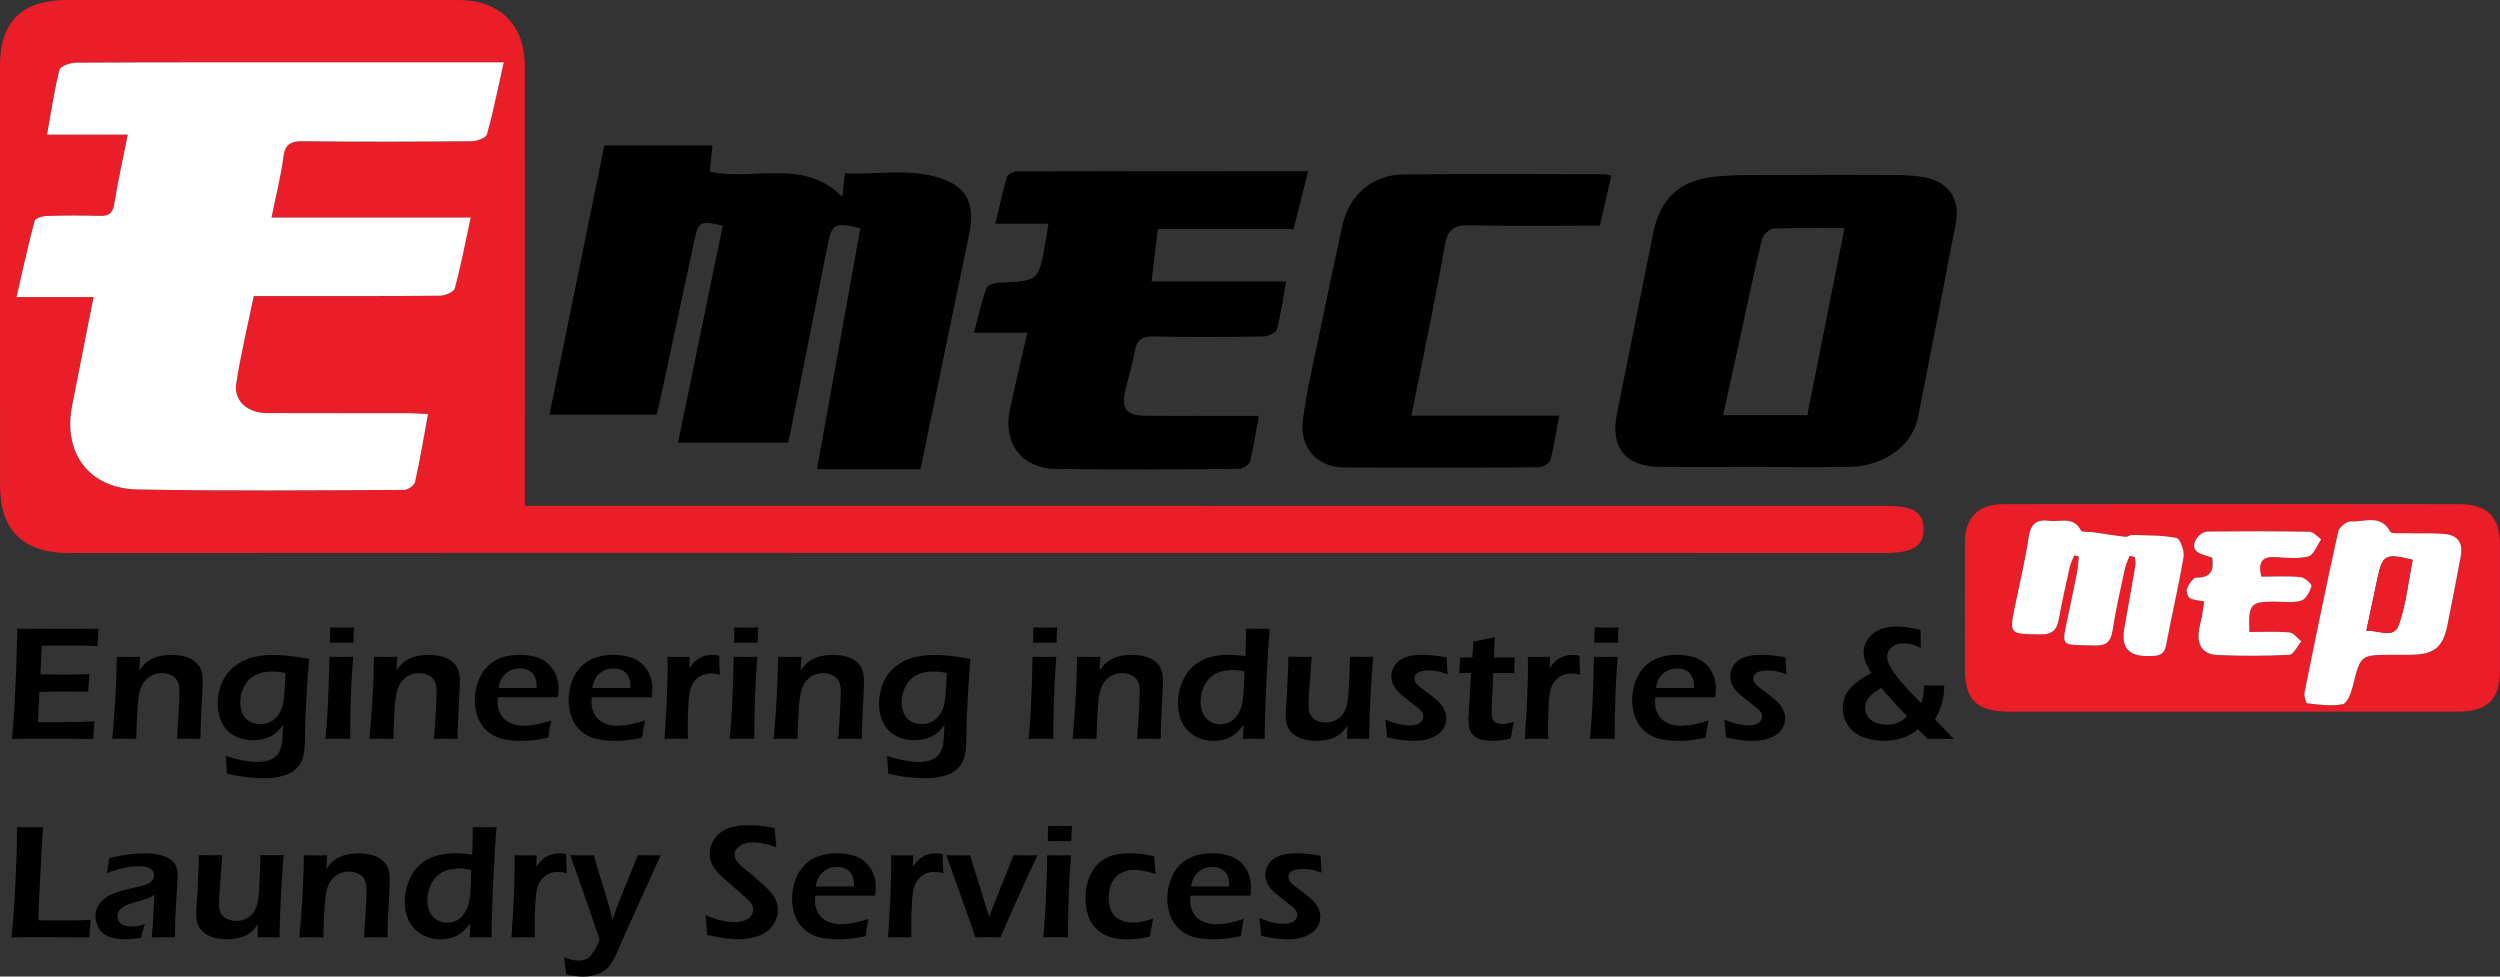 <svg width="192" height="75" viewBox="0 0 192 75" fill="none" xmlns="http://www.w3.org/2000/svg">
<rect x="0" y="0" width="192" height="75" fill="#333333" stroke="none"/>
<g clip-path="url(#clip0_239_21)">
<path d="M40.305 38.844C41.04 38.844 41.617 38.844 42.194 38.844C76.42 38.844 110.651 38.852 144.877 38.852C146.938 38.852 147.711 39.334 147.733 40.618C147.75 41.932 146.908 42.469 144.805 42.469C109.322 42.469 73.839 42.461 38.355 42.461C27.353 42.461 16.346 42.473 5.343 42.473C1.77 42.473 0.004 40.745 0.004 37.251C0 26.518 0 15.786 0 5.054C0 1.644 1.688 0 5.168 0C15.17 0 25.169 0 35.171 0C38.381 0 40.305 1.889 40.305 5.092C40.313 16.031 40.305 26.966 40.305 37.906C40.305 38.147 40.305 38.392 40.305 38.844ZM7.177 22.817C6.596 25.762 6.057 28.466 5.527 31.175C4.822 34.791 6.826 37.521 10.554 37.593C17.372 37.724 24.198 37.656 31.02 37.631C31.315 37.631 31.807 37.285 31.867 37.027C32.243 35.345 32.525 33.647 32.863 31.808C32.243 31.779 31.76 31.737 31.273 31.737C27.673 31.732 24.074 31.745 20.475 31.728C18.988 31.72 17.932 30.79 18.137 29.451C18.479 27.22 19.013 25.014 19.479 22.741C20.052 22.741 20.509 22.741 20.967 22.741C25.237 22.741 29.503 22.758 33.773 22.715C34.171 22.715 34.846 22.432 34.919 22.158C35.389 20.421 35.722 18.646 36.141 16.711H20.843C21.18 15.055 21.561 13.58 21.753 12.08C21.886 11.062 22.322 10.838 23.292 10.851C27.601 10.901 31.914 10.889 36.222 10.851C36.629 10.851 37.313 10.589 37.389 10.322C37.881 8.556 38.24 6.756 38.68 4.792H37.116C33.265 4.792 29.413 4.792 25.566 4.792C18.996 4.792 12.426 4.779 5.852 4.817C5.403 4.817 4.634 5.083 4.561 5.358C4.159 6.942 3.924 8.569 3.603 10.339H9.806C9.43 12.232 9.041 13.948 8.767 15.68C8.647 16.441 8.293 16.606 7.6 16.584C6.262 16.547 4.92 16.551 3.582 16.593C3.257 16.601 2.706 16.766 2.65 16.961C2.15 18.845 1.735 20.755 1.257 22.821H7.168L7.177 22.817Z" fill="#E91E28"/>
<path d="M62.746 36.03C63.875 29.768 64.973 23.645 66.076 17.527C64.033 17.053 63.896 17.138 63.52 19.035C62.592 23.73 61.66 28.428 60.728 33.123C60.664 33.439 60.575 33.748 60.511 33.997H52.073C53.239 28.331 54.377 22.825 55.509 17.324C53.752 16.935 53.646 16.986 53.312 18.537C52.423 22.652 51.551 26.768 50.666 30.883C50.598 31.204 50.504 31.517 50.418 31.851H42.198C43.617 24.879 45.015 18.034 46.413 11.172H54.723C54.646 11.894 54.578 12.537 54.509 13.17C57.822 13.961 61.609 12.063 64.691 15.11C64.751 14.561 64.806 14.041 64.888 13.31C67.418 13.441 70 12.845 72.501 13.783C74.309 14.459 74.882 15.786 74.441 17.932C73.736 21.368 73.014 24.803 72.304 28.238C71.77 30.82 71.244 33.401 70.701 36.03H62.746Z" fill="black"/>
<path d="M134.661 35.865C132.276 35.865 129.891 35.886 127.506 35.861C124.817 35.831 123.654 34.373 124.184 31.749C125.112 27.135 126.035 22.525 126.963 17.911C127.493 15.283 128.959 13.851 131.682 13.572C133.383 13.399 135.106 13.449 136.82 13.441C139.748 13.424 142.68 13.424 145.608 13.441C146.356 13.445 147.121 13.479 147.852 13.627C149.661 13.994 150.554 15.304 150.212 17.096C149.259 22.082 148.297 27.063 147.301 32.041C146.852 34.276 144.659 35.827 141.941 35.861C139.513 35.89 137.085 35.869 134.661 35.865ZM141.663 17.518C139.697 17.518 137.948 17.476 136.204 17.556C135.884 17.573 135.392 18.055 135.311 18.397C134.653 21.161 134.071 23.941 133.469 26.717C133.097 28.42 132.721 30.122 132.336 31.88H138.799C139.748 27.118 140.684 22.403 141.659 17.514L141.663 17.518Z" fill="black"/>
<path d="M171.465 54.655C165.776 54.655 160.086 54.655 154.397 54.655C151.785 54.655 150.904 53.801 150.904 51.275C150.904 48.097 150.896 44.92 150.904 41.742C150.913 39.752 151.879 38.721 153.88 38.717C165.549 38.696 177.219 38.696 188.892 38.717C191.055 38.717 191.996 39.727 191.996 41.861C191.996 45.08 191.996 48.296 191.996 51.516C191.996 53.704 191.038 54.651 188.777 54.655C183.006 54.663 177.231 54.655 171.461 54.655H171.465ZM163.557 42.68C163.69 42.718 163.826 42.756 163.959 42.794C163.967 43.014 164.019 43.242 163.985 43.458C163.707 45.084 163.408 46.707 163.125 48.334C162.886 49.725 163.489 50.408 164.934 50.383C165.566 50.375 166.177 50.455 166.344 49.563C166.772 47.294 167.31 45.042 167.691 42.765C167.768 42.3 167.43 41.375 167.143 41.316C166.049 41.092 164.899 41.121 163.767 41.083C163.583 41.075 163.386 41.248 163.207 41.227C162.39 41.13 161.574 40.994 160.757 40.876C160.432 40.83 159.89 40.897 159.808 40.737C159.24 39.617 158.227 40.107 157.38 39.997C156.419 39.866 155.953 40.217 155.799 41.227C155.534 42.98 155.123 44.708 154.764 46.445C154.29 48.731 154.286 48.689 156.688 48.722C157.598 48.735 157.957 48.389 158.107 47.565C158.351 46.225 158.646 44.894 158.945 43.568C159.013 43.255 159.176 42.959 159.295 42.655C159.415 42.684 159.535 42.714 159.65 42.744C159.603 43.162 159.582 43.584 159.501 43.999C159.295 45.051 159.069 46.099 158.851 47.151C158.291 49.83 158.184 49.475 160.83 49.576C161.719 49.61 162.095 49.318 162.232 48.439C162.48 46.851 162.839 45.279 163.177 43.707C163.254 43.356 163.42 43.023 163.549 42.68H163.557ZM183.763 50.29C184.225 50.29 184.682 50.294 185.144 50.29C186.952 50.265 187.614 49.737 187.969 47.983C188.32 46.246 188.653 44.501 188.978 42.761C189.183 41.67 188.764 41.083 187.644 41.003C186.644 40.931 185.639 40.982 184.635 40.956C184.263 40.948 183.66 41.003 183.562 40.825C182.835 39.465 181.583 40.115 180.566 40.044C180.245 40.018 179.651 40.492 179.578 40.817C178.668 44.924 177.826 49.048 176.992 53.172C176.936 53.442 177.09 54.008 177.197 54.021C178.103 54.118 179.044 54.258 179.916 54.089C180.258 54.021 180.566 53.235 180.69 52.728C181.288 50.299 181.262 50.294 183.763 50.294V50.29ZM173.654 44.286C173.363 43.082 173.795 42.727 174.786 42.79C175.62 42.841 176.5 42.947 177.278 42.731C177.697 42.617 177.937 41.877 178.257 41.421C177.954 41.218 177.655 40.851 177.347 40.842C174.752 40.796 172.158 40.8 169.563 40.825C168.853 40.834 168.212 41.831 168.627 42.287C168.909 42.596 169.465 42.663 169.888 42.837C170.016 43.804 169.794 44.383 168.665 44.366C168.422 44.366 168.097 44.873 167.947 45.207C167.866 45.393 167.994 45.828 168.165 45.934C168.456 46.107 168.853 46.107 169.259 46.191C169.2 46.627 169.165 46.99 169.097 47.349C169.033 47.713 168.913 48.072 168.862 48.439C168.704 49.559 169.178 50.265 170.29 50.311C172.128 50.387 173.974 50.392 175.808 50.294C176.133 50.278 176.424 49.623 176.727 49.263C176.424 49.023 176.137 48.6 175.817 48.575C174.795 48.486 173.76 48.541 172.743 48.541C172.645 46.428 172.833 46.217 174.59 46.208C175.299 46.208 176.047 46.327 176.71 46.141C177.069 46.039 177.381 45.448 177.505 45.017C177.548 44.865 176.988 44.353 176.671 44.324C175.684 44.231 174.684 44.29 173.641 44.29L173.654 44.286Z" fill="#E91E28"/>
<path d="M99.353 17.59H88.924C88.761 18.942 88.607 20.189 88.436 21.617H98.772C98.528 22.969 98.374 24.152 98.067 25.293C97.998 25.555 97.404 25.834 97.045 25.838C94.241 25.884 91.441 25.901 88.637 25.838C87.701 25.817 87.286 26.108 87.137 27.013C86.979 27.985 86.675 28.935 86.444 29.899C86.085 31.39 86.474 31.918 88.009 31.931C90.437 31.952 92.86 31.935 95.288 31.939C95.699 31.939 96.109 31.939 96.677 31.939C96.447 33.194 96.288 34.327 96.002 35.425C95.934 35.687 95.429 36.008 95.122 36.008C90.437 36.047 85.752 36.089 81.067 36.008C78.434 35.962 77.01 34.01 77.562 31.453C77.976 29.527 78.43 27.608 78.9 25.547H74.8C75.134 24.296 75.377 23.193 75.754 22.137C75.839 21.9 76.395 21.718 76.741 21.706C79.755 21.587 79.759 21.6 80.272 18.706C80.353 18.262 80.417 17.818 80.52 17.184H76.446C76.754 15.896 76.993 14.738 77.327 13.606C77.386 13.399 77.814 13.166 78.07 13.166C85.47 13.141 92.869 13.145 100.465 13.145C100.084 14.653 99.738 16.031 99.349 17.59H99.353Z" fill="black"/>
<path d="M108.403 31.922H119.747C119.516 33.152 119.363 34.242 119.076 35.299C119.008 35.561 118.516 35.882 118.217 35.886C113.199 35.92 108.185 35.941 103.166 35.894C101.132 35.877 99.781 34.348 100.063 32.227C100.371 29.903 100.926 27.613 101.401 25.31C101.948 22.644 102.508 19.982 103.094 17.324C103.611 14.979 105.38 13.424 107.757 13.399C112.899 13.339 118.042 13.377 123.184 13.382C123.338 13.382 123.496 13.441 123.748 13.492C123.458 14.768 123.175 15.993 122.872 17.328C119.516 17.328 116.221 17.379 112.929 17.303C111.737 17.273 111.194 17.535 110.972 18.807C110.206 23.146 109.287 27.456 108.398 31.922H108.403Z" fill="black"/>
<path d="M7.177 22.817H1.265C1.744 20.751 2.159 18.845 2.659 16.956C2.71 16.762 3.261 16.597 3.591 16.589C4.929 16.547 6.271 16.542 7.609 16.58C8.301 16.601 8.652 16.437 8.776 15.676C9.053 13.939 9.438 12.224 9.814 10.335H3.612C3.933 8.561 4.168 6.938 4.569 5.354C4.638 5.075 5.412 4.813 5.86 4.813C12.43 4.779 19 4.787 25.575 4.787C29.426 4.787 33.277 4.787 37.124 4.787H38.689C38.249 6.748 37.89 8.552 37.398 10.318C37.325 10.589 36.637 10.842 36.231 10.847C31.922 10.884 27.609 10.897 23.301 10.847C22.33 10.834 21.89 11.058 21.762 12.076C21.569 13.576 21.185 15.051 20.851 16.707H36.15C35.731 18.646 35.398 20.417 34.927 22.154C34.855 22.428 34.179 22.707 33.782 22.711C29.512 22.753 25.245 22.737 20.975 22.737C20.518 22.737 20.061 22.737 19.488 22.737C19.022 25.01 18.487 27.215 18.145 29.447C17.94 30.786 18.996 31.715 20.484 31.724C24.083 31.741 27.682 31.724 31.281 31.732C31.768 31.732 32.252 31.775 32.871 31.804C32.534 33.642 32.252 35.345 31.875 37.023C31.816 37.28 31.324 37.627 31.029 37.627C24.207 37.652 17.385 37.72 10.562 37.589C6.835 37.517 4.83 34.783 5.536 31.17C6.066 28.462 6.604 25.758 7.186 22.813L7.177 22.817Z" fill="white"/>
<path d="M163.557 42.68C163.433 43.023 163.262 43.352 163.185 43.707C162.848 45.279 162.488 46.851 162.241 48.439C162.104 49.318 161.728 49.61 160.839 49.576C158.188 49.475 158.295 49.83 158.859 47.151C159.077 46.103 159.308 45.051 159.509 43.999C159.59 43.584 159.612 43.162 159.659 42.744C159.539 42.714 159.419 42.684 159.304 42.655C159.184 42.959 159.022 43.255 158.953 43.568C158.658 44.894 158.359 46.225 158.116 47.565C157.966 48.385 157.607 48.735 156.696 48.722C154.294 48.689 154.298 48.731 154.773 46.445C155.132 44.708 155.547 42.976 155.807 41.227C155.961 40.217 156.423 39.87 157.389 39.997C158.231 40.111 159.244 39.617 159.817 40.737C159.898 40.897 160.441 40.83 160.766 40.876C161.582 40.994 162.394 41.13 163.215 41.227C163.395 41.248 163.591 41.075 163.775 41.083C164.904 41.125 166.058 41.092 167.152 41.316C167.438 41.375 167.776 42.3 167.699 42.765C167.319 45.042 166.78 47.29 166.353 49.563C166.186 50.451 165.57 50.37 164.942 50.383C163.5 50.406 162.897 49.722 163.134 48.334C163.416 46.707 163.715 45.084 163.993 43.458C164.032 43.246 163.98 43.018 163.967 42.794C163.835 42.756 163.698 42.718 163.566 42.68H163.557Z" fill="white"/>
<path d="M183.763 50.29C181.267 50.29 181.288 50.294 180.69 52.724C180.566 53.231 180.258 54.021 179.916 54.084C179.044 54.254 178.103 54.114 177.197 54.017C177.095 54.004 176.936 53.438 176.992 53.168C177.821 49.044 178.668 44.92 179.578 40.813C179.651 40.483 180.245 40.014 180.566 40.039C181.587 40.115 182.835 39.461 183.562 40.821C183.66 41.003 184.263 40.944 184.635 40.952C185.639 40.977 186.644 40.927 187.644 40.999C188.764 41.079 189.183 41.666 188.978 42.756C188.653 44.501 188.32 46.242 187.969 47.979C187.614 49.732 186.952 50.261 185.144 50.286C184.682 50.294 184.225 50.286 183.763 50.286V50.29ZM181.733 48.448C182.694 48.368 183.84 49.107 184.229 47.996C184.789 46.394 184.96 44.666 185.297 42.997C183.207 42.486 182.985 42.608 182.6 44.37C182.322 45.647 182.057 46.927 181.737 48.448H181.733Z" fill="white"/>
<path d="M173.654 44.286C174.692 44.286 175.697 44.227 176.684 44.32C177.001 44.349 177.561 44.861 177.518 45.013C177.394 45.444 177.082 46.035 176.723 46.137C176.064 46.322 175.316 46.204 174.603 46.204C172.841 46.208 172.653 46.424 172.756 48.537C173.773 48.537 174.808 48.482 175.829 48.57C176.15 48.6 176.436 49.018 176.74 49.259C176.432 49.618 176.146 50.273 175.821 50.29C173.987 50.387 172.14 50.383 170.302 50.307C169.191 50.261 168.717 49.555 168.875 48.435C168.926 48.068 169.041 47.713 169.11 47.345C169.174 46.986 169.212 46.623 169.272 46.187C168.866 46.103 168.469 46.103 168.178 45.93C168.007 45.828 167.879 45.393 167.96 45.203C168.105 44.869 168.43 44.358 168.678 44.362C169.811 44.375 170.033 43.796 169.901 42.832C169.477 42.663 168.922 42.596 168.64 42.283C168.225 41.827 168.862 40.83 169.576 40.821C172.17 40.796 174.765 40.792 177.36 40.838C177.667 40.842 177.967 41.214 178.27 41.417C177.95 41.873 177.706 42.613 177.291 42.727C176.513 42.942 175.633 42.837 174.799 42.786C173.807 42.722 173.376 43.078 173.666 44.282L173.654 44.286Z" fill="white"/>
<path d="M181.733 48.448C182.053 46.927 182.318 45.647 182.596 44.37C182.981 42.604 183.203 42.486 185.293 42.997C184.956 44.662 184.785 46.394 184.225 47.996C183.836 49.111 182.69 48.368 181.728 48.448H181.733Z" fill="#E91E28"/>
<path d="M0.923 56.751L1.103 54.376L1.235 51.63L1.317 49.128V48.283C2.351 48.291 3.428 48.296 4.548 48.296H5.754L7.566 48.283L7.489 49.623L6.895 49.593C6.732 49.584 6.506 49.58 6.219 49.576C5.929 49.576 5.634 49.572 5.335 49.572C4.681 49.572 4.262 49.572 4.069 49.572C3.877 49.572 3.591 49.58 3.206 49.593L3.103 51.794C3.676 51.807 4.253 51.811 4.835 51.811C5.236 51.811 5.916 51.799 6.869 51.773C6.835 52.149 6.805 52.601 6.779 53.125C5.664 53.113 5.023 53.108 4.86 53.108C4.369 53.108 3.753 53.121 3.018 53.147L2.915 55.466H3.603C3.804 55.47 4.266 55.466 4.984 55.462L6.348 55.437L7.258 55.394C7.215 55.872 7.186 56.328 7.168 56.751C6.083 56.742 5.1 56.738 4.228 56.738H2.163L0.919 56.751H0.923Z" fill="black"/>
<path d="M8.622 56.751C8.716 55.813 8.797 54.756 8.861 53.586C8.925 52.416 8.964 51.368 8.972 50.442C9.357 50.451 9.665 50.455 9.896 50.455C10.169 50.455 10.456 50.455 10.763 50.442L10.695 51.499C10.823 51.317 10.939 51.173 11.037 51.063C11.135 50.958 11.259 50.852 11.413 50.746C11.567 50.645 11.729 50.561 11.905 50.497C12.08 50.434 12.272 50.387 12.486 50.349C12.7 50.311 12.926 50.294 13.161 50.294C13.533 50.294 13.892 50.341 14.23 50.434C14.572 50.527 14.845 50.675 15.055 50.877C15.264 51.08 15.401 51.3 15.47 51.541C15.538 51.782 15.568 52.035 15.568 52.306C15.568 52.416 15.564 52.593 15.551 52.838L15.423 55.547C15.405 55.922 15.397 56.324 15.393 56.751C15.063 56.742 14.777 56.738 14.546 56.738C14.23 56.738 13.909 56.738 13.585 56.751C13.619 56.392 13.662 55.762 13.709 54.87C13.76 53.975 13.785 53.383 13.785 53.092C13.785 52.766 13.734 52.504 13.627 52.306C13.525 52.107 13.362 51.955 13.14 51.853C12.922 51.748 12.683 51.697 12.43 51.697C12.178 51.697 11.947 51.744 11.729 51.841C11.511 51.938 11.323 52.073 11.165 52.255C10.998 52.441 10.87 52.669 10.776 52.944C10.682 53.231 10.609 53.709 10.562 54.376C10.52 54.968 10.486 55.758 10.46 56.751C10.139 56.742 9.844 56.738 9.588 56.738C9.331 56.738 9.002 56.738 8.626 56.751H8.622Z" fill="black"/>
<path d="M17.342 58.061C18.282 58.365 19.099 58.521 19.787 58.521C20.052 58.521 20.3 58.487 20.535 58.424C20.77 58.361 20.967 58.268 21.125 58.145C21.283 58.023 21.407 57.858 21.497 57.651C21.587 57.444 21.642 57.203 21.672 56.928C21.702 56.654 21.723 56.239 21.74 55.682C21.578 55.901 21.433 56.07 21.3 56.193C21.172 56.316 21.014 56.425 20.834 56.523C20.65 56.62 20.441 56.7 20.197 56.759C19.954 56.818 19.701 56.848 19.432 56.848C19.064 56.848 18.714 56.793 18.385 56.679C18.056 56.565 17.761 56.387 17.504 56.142C17.248 55.897 17.051 55.593 16.919 55.221C16.786 54.849 16.718 54.465 16.718 54.063C16.718 53.489 16.829 52.944 17.047 52.432C17.265 51.921 17.59 51.499 18.013 51.169C18.436 50.839 18.889 50.611 19.372 50.489C19.855 50.366 20.39 50.303 20.98 50.303C21.304 50.303 21.676 50.324 22.091 50.362C22.506 50.4 23.053 50.48 23.737 50.603L23.591 52.568L23.459 55.027L23.407 57.249C23.395 57.503 23.365 57.744 23.313 57.976C23.262 58.208 23.185 58.42 23.074 58.61C22.967 58.796 22.826 58.965 22.659 59.108C22.493 59.252 22.305 59.37 22.091 59.459C21.877 59.548 21.616 59.62 21.309 59.679C20.997 59.738 20.663 59.768 20.308 59.768C19.928 59.768 19.496 59.742 19.009 59.691C18.526 59.641 17.996 59.548 17.423 59.413L17.342 58.069V58.061ZM21.92 51.684C21.557 51.608 21.219 51.575 20.911 51.575C20.368 51.575 19.919 51.672 19.56 51.87C19.206 52.069 18.932 52.352 18.74 52.732C18.547 53.108 18.453 53.51 18.453 53.932C18.453 54.245 18.513 54.532 18.628 54.799C18.744 55.065 18.928 55.268 19.176 55.403C19.424 55.538 19.701 55.61 20.001 55.61C20.214 55.61 20.415 55.576 20.599 55.508C20.787 55.441 20.954 55.339 21.104 55.204C21.253 55.069 21.386 54.9 21.501 54.693C21.616 54.49 21.698 54.262 21.745 54.008C21.792 53.755 21.83 53.434 21.856 53.053C21.881 52.669 21.903 52.217 21.92 51.689V51.684Z" fill="black"/>
<path d="M24.989 56.751C25.053 56.13 25.096 55.61 25.122 55.196C25.164 54.532 25.203 53.772 25.233 52.906C25.263 52.044 25.288 51.22 25.301 50.442C25.707 50.451 26.015 50.455 26.216 50.455C26.404 50.455 26.707 50.455 27.126 50.442C27.071 51.161 27.024 51.849 26.989 52.5C26.955 53.155 26.93 53.903 26.913 54.744C26.895 55.584 26.887 56.256 26.887 56.746C26.506 56.738 26.199 56.734 25.968 56.734C25.75 56.734 25.421 56.734 24.98 56.746L24.989 56.751ZM25.331 49.365C25.348 48.938 25.357 48.613 25.357 48.385V48.186C25.737 48.194 26.045 48.199 26.284 48.199C26.609 48.199 26.913 48.199 27.195 48.186C27.182 48.287 27.173 48.406 27.169 48.541L27.139 49.365C26.823 49.356 26.528 49.352 26.263 49.352C25.998 49.352 25.686 49.352 25.335 49.365H25.331Z" fill="black"/>
<path d="M28.37 56.751C28.464 55.813 28.546 54.756 28.61 53.586C28.674 52.416 28.712 51.368 28.721 50.442C29.105 50.451 29.413 50.455 29.644 50.455C29.918 50.455 30.204 50.455 30.512 50.442L30.443 51.499C30.572 51.317 30.687 51.173 30.785 51.063C30.884 50.958 31.008 50.852 31.162 50.746C31.315 50.645 31.478 50.561 31.653 50.497C31.828 50.434 32.021 50.387 32.234 50.349C32.448 50.311 32.675 50.294 32.91 50.294C33.282 50.294 33.641 50.341 33.978 50.434C34.32 50.527 34.594 50.675 34.803 50.877C35.013 51.08 35.15 51.3 35.218 51.541C35.286 51.782 35.316 52.035 35.316 52.306C35.316 52.416 35.312 52.593 35.299 52.838L35.171 55.547C35.154 55.922 35.145 56.324 35.141 56.751C34.812 56.742 34.526 56.738 34.295 56.738C33.978 56.738 33.658 56.738 33.333 56.751C33.367 56.392 33.41 55.762 33.457 54.87C33.508 53.975 33.534 53.383 33.534 53.092C33.534 52.766 33.483 52.504 33.376 52.306C33.273 52.107 33.111 51.955 32.888 51.853C32.67 51.748 32.431 51.697 32.179 51.697C31.927 51.697 31.696 51.744 31.478 51.841C31.26 51.938 31.072 52.073 30.914 52.255C30.747 52.441 30.619 52.669 30.525 52.944C30.43 53.231 30.358 53.709 30.311 54.376C30.268 54.968 30.234 55.758 30.208 56.751C29.888 56.742 29.593 56.738 29.336 56.738C29.08 56.738 28.751 56.738 28.375 56.751H28.37Z" fill="black"/>
<path d="M42.335 55.344C42.28 55.589 42.203 56.024 42.104 56.658C41.651 56.751 41.271 56.818 40.963 56.848C40.655 56.882 40.343 56.899 40.027 56.899C39.48 56.899 38.988 56.844 38.556 56.738C38.125 56.632 37.744 56.434 37.419 56.147C37.095 55.859 36.851 55.508 36.697 55.09C36.543 54.672 36.466 54.237 36.466 53.776C36.466 53.269 36.556 52.775 36.736 52.297C36.915 51.82 37.167 51.431 37.492 51.127C37.817 50.822 38.185 50.607 38.599 50.48C39.014 50.353 39.446 50.29 39.899 50.29C40.326 50.29 40.732 50.341 41.117 50.447C41.502 50.552 41.827 50.725 42.087 50.962C42.348 51.203 42.549 51.49 42.69 51.824C42.831 52.162 42.899 52.534 42.899 52.948C42.899 53.142 42.878 53.341 42.835 53.548H38.236C38.227 53.709 38.223 53.831 38.223 53.92C38.223 54.199 38.27 54.452 38.368 54.684C38.467 54.917 38.603 55.111 38.787 55.272C38.971 55.432 39.189 55.551 39.446 55.627C39.702 55.703 39.95 55.741 40.198 55.741C40.489 55.741 40.801 55.711 41.134 55.648C41.467 55.584 41.869 55.479 42.335 55.331V55.344ZM38.283 52.838H41.219C41.219 52.648 41.215 52.5 41.202 52.407C41.19 52.314 41.16 52.204 41.117 52.082C41.074 51.959 41.014 51.853 40.937 51.761C40.86 51.668 40.775 51.592 40.672 51.528C40.574 51.465 40.454 51.418 40.326 51.385C40.198 51.351 40.053 51.334 39.903 51.334C39.728 51.334 39.557 51.359 39.39 51.414C39.223 51.469 39.074 51.545 38.937 51.651C38.8 51.752 38.689 51.87 38.599 51.997C38.514 52.124 38.45 52.246 38.407 52.365C38.364 52.483 38.321 52.639 38.283 52.838Z" fill="black"/>
<path d="M49.538 55.344C49.482 55.589 49.405 56.024 49.307 56.658C48.854 56.751 48.473 56.818 48.166 56.848C47.858 56.882 47.546 56.899 47.23 56.899C46.682 56.899 46.191 56.844 45.759 56.738C45.327 56.632 44.947 56.434 44.622 56.147C44.297 55.859 44.053 55.508 43.9 55.09C43.746 54.672 43.669 54.237 43.669 53.776C43.669 53.269 43.759 52.775 43.938 52.297C44.118 51.82 44.37 51.431 44.695 51.127C45.02 50.822 45.387 50.607 45.802 50.48C46.216 50.353 46.648 50.29 47.101 50.29C47.529 50.29 47.935 50.341 48.319 50.447C48.704 50.552 49.029 50.725 49.29 50.962C49.551 51.203 49.752 51.49 49.893 51.824C50.034 52.162 50.102 52.534 50.102 52.948C50.102 53.142 50.081 53.341 50.038 53.548H45.438C45.43 53.709 45.426 53.831 45.426 53.92C45.426 54.199 45.473 54.452 45.571 54.684C45.669 54.917 45.806 55.111 45.99 55.272C46.174 55.432 46.392 55.551 46.648 55.627C46.905 55.703 47.153 55.741 47.401 55.741C47.691 55.741 48.003 55.711 48.337 55.648C48.67 55.584 49.072 55.479 49.538 55.331V55.344ZM45.481 52.838H48.418C48.418 52.648 48.414 52.5 48.401 52.407C48.388 52.314 48.358 52.204 48.315 52.082C48.273 51.959 48.213 51.853 48.136 51.761C48.059 51.668 47.973 51.592 47.871 51.528C47.772 51.465 47.653 51.418 47.525 51.385C47.396 51.351 47.251 51.334 47.101 51.334C46.926 51.334 46.755 51.359 46.588 51.414C46.422 51.469 46.272 51.545 46.135 51.651C45.998 51.752 45.887 51.87 45.797 51.997C45.712 52.124 45.648 52.246 45.605 52.365C45.562 52.483 45.52 52.639 45.481 52.838Z" fill="black"/>
<path d="M51.034 56.751L51.213 53.806L51.265 52.094C51.273 51.744 51.278 51.389 51.278 51.034C51.278 50.97 51.278 50.776 51.265 50.447C51.654 50.455 51.94 50.459 52.124 50.459C52.338 50.459 52.62 50.459 52.97 50.447L52.94 51.321C53.099 51.097 53.235 50.932 53.346 50.822C53.458 50.713 53.586 50.62 53.727 50.539C53.868 50.459 54.022 50.4 54.193 50.358C54.364 50.316 54.539 50.294 54.718 50.294C54.885 50.294 55.056 50.316 55.231 50.358C55.231 50.742 55.249 51.228 55.287 51.82C55.039 51.752 54.817 51.722 54.616 51.722C54.372 51.722 54.159 51.761 53.975 51.832C53.787 51.904 53.62 52.014 53.475 52.162C53.325 52.31 53.205 52.492 53.107 52.703C53.026 52.876 52.97 53.1 52.932 53.379C52.898 53.594 52.872 53.962 52.85 54.482C52.829 55.001 52.816 55.517 52.816 56.02C52.816 56.214 52.825 56.459 52.833 56.751C52.513 56.742 52.222 56.738 51.961 56.738C51.701 56.738 51.393 56.738 51.03 56.751H51.034Z" fill="black"/>
<path d="M56.031 56.751C56.095 56.13 56.138 55.61 56.163 55.196C56.206 54.532 56.245 53.772 56.275 52.906C56.304 52.044 56.33 51.22 56.343 50.442C56.749 50.451 57.057 50.455 57.258 50.455C57.446 50.455 57.749 50.455 58.168 50.442C58.112 51.161 58.066 51.849 58.031 52.5C57.997 53.155 57.971 53.903 57.954 54.744C57.937 55.584 57.929 56.256 57.929 56.746C57.548 56.738 57.24 56.734 57.01 56.734C56.792 56.734 56.462 56.734 56.022 56.746L56.031 56.751ZM56.373 49.365C56.39 48.938 56.398 48.613 56.398 48.385V48.186C56.779 48.194 57.087 48.199 57.326 48.199C57.651 48.199 57.954 48.199 58.236 48.186C58.224 48.287 58.215 48.406 58.211 48.541L58.181 49.365C57.865 49.356 57.57 49.352 57.305 49.352C57.04 49.352 56.728 49.352 56.377 49.365H56.373Z" fill="black"/>
<path d="M59.412 56.751C59.506 55.813 59.587 54.756 59.651 53.586C59.715 52.416 59.754 51.368 59.763 50.442C60.147 50.451 60.455 50.455 60.686 50.455C60.959 50.455 61.246 50.455 61.553 50.442L61.485 51.499C61.613 51.317 61.729 51.173 61.827 51.063C61.925 50.958 62.049 50.852 62.203 50.746C62.357 50.645 62.52 50.561 62.695 50.497C62.87 50.434 63.062 50.387 63.276 50.349C63.49 50.311 63.716 50.294 63.952 50.294C64.323 50.294 64.683 50.341 65.02 50.434C65.362 50.527 65.636 50.675 65.845 50.877C66.055 51.08 66.191 51.3 66.26 51.541C66.328 51.782 66.358 52.035 66.358 52.306C66.358 52.416 66.354 52.593 66.341 52.838L66.213 55.547C66.196 55.922 66.187 56.324 66.183 56.751C65.854 56.742 65.567 56.738 65.337 56.738C65.02 56.738 64.7 56.738 64.375 56.751C64.409 56.392 64.452 55.762 64.499 54.87C64.55 53.975 64.576 53.383 64.576 53.092C64.576 52.766 64.524 52.504 64.418 52.306C64.315 52.107 64.153 51.955 63.93 51.853C63.712 51.748 63.473 51.697 63.221 51.697C62.968 51.697 62.738 51.744 62.52 51.841C62.302 51.938 62.114 52.073 61.955 52.255C61.789 52.441 61.66 52.669 61.566 52.944C61.472 53.231 61.4 53.709 61.353 54.376C61.31 54.968 61.276 55.758 61.25 56.751C60.929 56.742 60.635 56.738 60.378 56.738C60.122 56.738 59.792 56.738 59.416 56.751H59.412Z" fill="black"/>
<path d="M68.132 58.061C69.073 58.365 69.889 58.521 70.577 58.521C70.842 58.521 71.09 58.487 71.325 58.424C71.56 58.361 71.757 58.268 71.915 58.145C72.073 58.023 72.197 57.858 72.287 57.651C72.377 57.444 72.432 57.203 72.462 56.928C72.492 56.654 72.513 56.239 72.531 55.682C72.368 55.901 72.223 56.07 72.09 56.193C71.962 56.316 71.804 56.425 71.624 56.523C71.441 56.62 71.231 56.7 70.987 56.759C70.744 56.818 70.492 56.848 70.222 56.848C69.855 56.848 69.504 56.793 69.175 56.679C68.846 56.565 68.551 56.387 68.294 56.142C68.038 55.897 67.841 55.593 67.709 55.221C67.576 54.849 67.508 54.465 67.508 54.063C67.508 53.489 67.619 52.944 67.837 52.432C68.055 51.921 68.38 51.499 68.803 51.169C69.226 50.839 69.68 50.611 70.162 50.489C70.645 50.366 71.18 50.303 71.77 50.303C72.095 50.303 72.466 50.324 72.881 50.362C73.296 50.4 73.843 50.48 74.527 50.603L74.382 52.568L74.249 55.027L74.198 57.249C74.185 57.503 74.155 57.744 74.104 57.976C74.052 58.208 73.975 58.42 73.864 58.61C73.757 58.796 73.616 58.965 73.45 59.108C73.283 59.252 73.095 59.37 72.881 59.459C72.667 59.548 72.407 59.62 72.099 59.679C71.787 59.738 71.453 59.768 71.099 59.768C70.718 59.768 70.286 59.742 69.799 59.691C69.316 59.641 68.786 59.548 68.213 59.413L68.132 58.069V58.061ZM72.71 51.684C72.347 51.608 72.009 51.575 71.701 51.575C71.159 51.575 70.71 51.672 70.351 51.87C69.996 52.069 69.722 52.352 69.53 52.732C69.338 53.108 69.243 53.51 69.243 53.932C69.243 54.245 69.303 54.532 69.419 54.799C69.534 55.065 69.718 55.268 69.966 55.403C70.214 55.538 70.492 55.61 70.791 55.61C71.005 55.61 71.206 55.576 71.389 55.508C71.577 55.441 71.744 55.339 71.894 55.204C72.043 55.069 72.176 54.9 72.291 54.693C72.407 54.49 72.488 54.262 72.535 54.008C72.582 53.755 72.62 53.434 72.646 53.053C72.672 52.669 72.693 52.217 72.71 51.689V51.684Z" fill="black"/>
<path d="M78.989 56.751C79.053 56.13 79.096 55.61 79.122 55.196C79.165 54.532 79.203 53.772 79.233 52.906C79.263 52.044 79.289 51.22 79.302 50.442C79.708 50.451 80.015 50.455 80.216 50.455C80.404 50.455 80.708 50.455 81.127 50.442C81.071 51.161 81.024 51.849 80.99 52.5C80.956 53.155 80.93 53.903 80.913 54.744C80.896 55.584 80.887 56.256 80.887 56.746C80.507 56.738 80.199 56.734 79.968 56.734C79.75 56.734 79.421 56.734 78.981 56.746L78.989 56.751ZM79.331 49.365C79.349 48.938 79.357 48.613 79.357 48.385V48.186C79.737 48.194 80.045 48.199 80.285 48.199C80.609 48.199 80.913 48.199 81.195 48.186C81.182 48.287 81.174 48.406 81.169 48.541L81.139 49.365C80.823 49.356 80.528 49.352 80.263 49.352C79.998 49.352 79.686 49.352 79.336 49.365H79.331Z" fill="black"/>
<path d="M82.371 56.751C82.465 55.813 82.546 54.756 82.61 53.586C82.674 52.416 82.713 51.368 82.721 50.442C83.106 50.451 83.414 50.455 83.644 50.455C83.918 50.455 84.204 50.455 84.512 50.442L84.444 51.499C84.572 51.317 84.687 51.173 84.786 51.063C84.884 50.958 85.008 50.852 85.162 50.746C85.316 50.645 85.478 50.561 85.653 50.497C85.829 50.434 86.021 50.387 86.235 50.349C86.448 50.311 86.675 50.294 86.91 50.294C87.282 50.294 87.641 50.341 87.979 50.434C88.321 50.527 88.594 50.675 88.804 50.877C89.013 51.08 89.15 51.3 89.218 51.541C89.287 51.782 89.317 52.035 89.317 52.306C89.317 52.416 89.312 52.593 89.3 52.838L89.171 55.547C89.154 55.922 89.146 56.324 89.141 56.751C88.812 56.742 88.526 56.738 88.295 56.738C87.979 56.738 87.658 56.738 87.333 56.751C87.368 56.392 87.41 55.762 87.457 54.87C87.509 53.975 87.534 53.383 87.534 53.092C87.534 52.766 87.483 52.504 87.376 52.306C87.273 52.107 87.111 51.955 86.889 51.853C86.671 51.748 86.431 51.697 86.179 51.697C85.927 51.697 85.696 51.744 85.478 51.841C85.26 51.938 85.072 52.073 84.914 52.255C84.747 52.441 84.619 52.669 84.525 52.944C84.431 53.231 84.358 53.709 84.311 54.376C84.269 54.968 84.234 55.758 84.209 56.751C83.888 56.742 83.593 56.738 83.337 56.738C83.08 56.738 82.751 56.738 82.375 56.751H82.371Z" fill="black"/>
<path d="M97.126 56.751C96.78 56.742 96.511 56.738 96.318 56.738C96.109 56.738 95.823 56.738 95.451 56.751L95.506 55.673C95.323 55.91 95.164 56.092 95.032 56.218C94.899 56.345 94.737 56.463 94.544 56.573C94.348 56.683 94.138 56.763 93.916 56.818C93.694 56.873 93.454 56.899 93.215 56.899C92.813 56.899 92.437 56.827 92.087 56.683C91.736 56.539 91.437 56.337 91.189 56.07C90.941 55.808 90.761 55.496 90.642 55.132C90.526 54.769 90.467 54.393 90.467 54C90.467 53.459 90.569 52.931 90.779 52.416C90.988 51.9 91.275 51.486 91.638 51.165C92.001 50.848 92.412 50.62 92.873 50.489C93.335 50.358 93.826 50.29 94.352 50.29C94.733 50.29 95.164 50.324 95.643 50.396C95.673 49.859 95.69 49.293 95.69 48.701V48.279C96.083 48.287 96.387 48.291 96.596 48.291C96.87 48.291 97.173 48.291 97.511 48.279C97.421 49.331 97.332 50.759 97.25 52.568C97.169 54.376 97.126 55.77 97.126 56.742V56.751ZM95.575 51.579C95.263 51.494 94.959 51.456 94.673 51.456C94.344 51.456 94.027 51.503 93.724 51.592C93.425 51.684 93.155 51.837 92.924 52.056C92.694 52.276 92.514 52.555 92.39 52.901C92.266 53.244 92.202 53.578 92.202 53.894C92.202 54.211 92.258 54.503 92.373 54.769C92.488 55.035 92.668 55.242 92.907 55.394C93.147 55.547 93.425 55.623 93.728 55.623C93.959 55.623 94.168 55.58 94.356 55.5C94.544 55.42 94.716 55.297 94.869 55.128C95.023 54.959 95.156 54.744 95.263 54.482C95.37 54.22 95.446 53.865 95.493 53.425C95.523 53.104 95.549 52.487 95.575 51.579Z" fill="black"/>
<path d="M105.15 56.751C104.782 56.742 104.5 56.738 104.303 56.738C104.055 56.738 103.778 56.738 103.461 56.751L103.474 55.72C103.359 55.893 103.256 56.032 103.166 56.138C103.077 56.244 102.965 56.345 102.82 56.447C102.679 56.548 102.525 56.628 102.354 56.687C102.187 56.746 101.995 56.797 101.781 56.835C101.568 56.873 101.337 56.894 101.093 56.894C100.623 56.894 100.217 56.827 99.871 56.691C99.524 56.556 99.246 56.353 99.046 56.079C98.845 55.804 98.742 55.416 98.742 54.908V54.778L98.845 53.176L98.939 51.068C98.939 50.899 98.943 50.687 98.943 50.434C99.341 50.442 99.653 50.447 99.875 50.447C100.114 50.447 100.401 50.447 100.738 50.434L100.529 53.261C100.516 53.48 100.508 53.666 100.499 53.814C100.49 53.962 100.49 54.072 100.49 54.139C100.49 54.435 100.533 54.684 100.627 54.879C100.717 55.073 100.875 55.225 101.097 55.327C101.32 55.428 101.559 55.483 101.816 55.483C102.072 55.483 102.286 55.437 102.504 55.348C102.7 55.263 102.867 55.149 103.008 55.001C103.149 54.853 103.265 54.651 103.363 54.401C103.436 54.22 103.487 53.966 103.525 53.645C103.555 53.417 103.581 53.028 103.607 52.475C103.641 51.807 103.666 51.127 103.679 50.434C104.094 50.442 104.41 50.447 104.628 50.447C104.876 50.447 105.154 50.447 105.462 50.434C105.41 51.025 105.359 51.765 105.304 52.652C105.248 53.539 105.214 54.27 105.192 54.849C105.171 55.424 105.154 56.058 105.141 56.742L105.15 56.751Z" fill="black"/>
<path d="M106.535 56.632L106.398 55.268C106.808 55.432 107.154 55.547 107.441 55.61C107.727 55.673 107.988 55.707 108.223 55.707C108.458 55.707 108.663 55.678 108.826 55.623C108.988 55.568 109.112 55.483 109.189 55.373C109.27 55.263 109.309 55.149 109.309 55.031C109.309 54.976 109.305 54.93 109.292 54.883C109.283 54.837 109.262 54.79 109.236 54.739C109.21 54.689 109.176 54.642 109.142 54.6C109.108 54.558 109.057 54.507 108.997 54.452C108.933 54.397 108.843 54.325 108.727 54.237L108.39 53.97C108.065 53.717 107.817 53.518 107.642 53.375C107.471 53.231 107.325 53.083 107.21 52.931C107.095 52.779 107.005 52.623 106.945 52.453C106.885 52.285 106.855 52.115 106.855 51.942C106.855 51.642 106.949 51.355 107.133 51.08C107.317 50.806 107.59 50.607 107.945 50.48C108.3 50.353 108.719 50.29 109.202 50.29C109.749 50.29 110.382 50.353 111.096 50.484L111.177 51.782C110.694 51.587 110.224 51.49 109.779 51.49C109.535 51.49 109.326 51.516 109.142 51.562C108.963 51.608 108.83 51.68 108.749 51.778C108.668 51.875 108.629 51.984 108.629 52.103C108.629 52.175 108.642 52.242 108.668 52.31C108.693 52.377 108.736 52.449 108.8 52.525C108.864 52.601 108.937 52.669 109.018 52.737C109.099 52.804 109.27 52.931 109.531 53.125C109.792 53.32 110.018 53.497 110.211 53.654C110.403 53.81 110.566 53.97 110.689 54.127C110.813 54.287 110.912 54.456 110.976 54.638C111.044 54.82 111.078 55.006 111.078 55.191C111.078 55.5 110.98 55.787 110.788 56.053C110.595 56.32 110.305 56.527 109.916 56.675C109.527 56.822 109.091 56.899 108.612 56.899C108.36 56.899 108.056 56.877 107.697 56.839C107.338 56.801 106.954 56.73 106.543 56.632H106.535Z" fill="black"/>
<path d="M116.255 55.453C116.204 55.682 116.127 56.104 116.016 56.717C115.665 56.797 115.387 56.844 115.186 56.865C114.985 56.886 114.797 56.894 114.622 56.894C114.314 56.894 114.036 56.865 113.793 56.806C113.549 56.746 113.348 56.645 113.186 56.497C113.028 56.349 112.921 56.18 112.861 55.982C112.805 55.787 112.775 55.58 112.775 55.369C112.775 55.314 112.775 55.242 112.78 55.154C112.78 55.061 112.801 54.769 112.831 54.275L112.976 51.693H112.074C112.096 51.444 112.113 51.047 112.13 50.497H113.075C113.1 50.256 113.126 49.851 113.147 49.276L113.891 49.132C114.045 49.103 114.344 49.035 114.789 48.93C114.759 49.487 114.742 50.011 114.738 50.497H116.332C116.302 51.055 116.289 51.456 116.289 51.693H114.69C114.601 53.375 114.558 54.351 114.558 54.613C114.558 54.875 114.588 55.069 114.643 55.208C114.699 55.348 114.789 55.449 114.917 55.513C115.041 55.576 115.178 55.606 115.319 55.606C115.421 55.606 115.533 55.597 115.648 55.58C115.763 55.563 115.964 55.517 116.255 55.445V55.453Z" fill="black"/>
<path d="M117.106 56.751L117.285 53.806L117.336 52.094C117.345 51.744 117.349 51.389 117.349 51.034C117.349 50.97 117.349 50.776 117.336 50.447C117.725 50.455 118.012 50.459 118.196 50.459C118.409 50.459 118.691 50.459 119.042 50.447L119.012 51.321C119.17 51.097 119.307 50.932 119.418 50.822C119.529 50.713 119.658 50.62 119.799 50.539C119.94 50.459 120.094 50.4 120.264 50.358C120.435 50.316 120.611 50.294 120.79 50.294C120.957 50.294 121.128 50.316 121.303 50.358C121.303 50.742 121.32 51.228 121.359 51.82C121.111 51.752 120.889 51.722 120.688 51.722C120.444 51.722 120.23 51.761 120.046 51.832C119.863 51.904 119.692 52.014 119.546 52.162C119.401 52.31 119.277 52.492 119.179 52.703C119.098 52.876 119.042 53.1 119.003 53.379C118.969 53.594 118.944 53.962 118.922 54.482C118.901 55.001 118.888 55.517 118.888 56.02C118.888 56.214 118.892 56.459 118.905 56.751C118.589 56.742 118.294 56.738 118.033 56.738C117.772 56.738 117.465 56.738 117.106 56.751Z" fill="black"/>
<path d="M122.103 56.751C122.167 56.13 122.209 55.61 122.235 55.196C122.278 54.532 122.316 53.772 122.346 52.906C122.376 52.044 122.402 51.22 122.415 50.442C122.821 50.451 123.128 50.455 123.329 50.455C123.517 50.455 123.821 50.455 124.24 50.442C124.184 51.161 124.137 51.849 124.103 52.5C124.069 53.151 124.043 53.903 124.026 54.744C124.009 55.589 124 56.256 124 56.746C123.62 56.738 123.312 56.734 123.081 56.734C122.863 56.734 122.534 56.734 122.094 56.746L122.103 56.751ZM122.445 49.365C122.462 48.938 122.47 48.613 122.47 48.385V48.186C122.851 48.194 123.158 48.199 123.398 48.199C123.723 48.199 124.026 48.199 124.308 48.186C124.295 48.287 124.287 48.406 124.283 48.541L124.253 49.365C123.936 49.356 123.641 49.352 123.376 49.352C123.111 49.352 122.799 49.352 122.449 49.365H122.445Z" fill="black"/>
<path d="M131.22 55.344C131.165 55.589 131.088 56.024 130.989 56.658C130.536 56.751 130.156 56.818 129.848 56.848C129.54 56.882 129.228 56.899 128.912 56.899C128.365 56.899 127.873 56.844 127.441 56.738C127.01 56.632 126.629 56.434 126.304 56.147C125.98 55.859 125.736 55.508 125.582 55.09C125.428 54.672 125.351 54.237 125.351 53.776C125.351 53.269 125.441 52.775 125.62 52.297C125.8 51.82 126.052 51.431 126.377 51.127C126.702 50.822 127.07 50.607 127.484 50.48C127.899 50.353 128.331 50.29 128.784 50.29C129.211 50.29 129.617 50.341 130.002 50.447C130.387 50.552 130.711 50.725 130.972 50.962C131.233 51.199 131.434 51.49 131.575 51.824C131.716 52.162 131.784 52.534 131.784 52.948C131.784 53.142 131.763 53.341 131.72 53.548H127.121C127.112 53.709 127.108 53.831 127.108 53.92C127.108 54.199 127.155 54.452 127.253 54.684C127.347 54.917 127.488 55.111 127.672 55.272C127.856 55.432 128.074 55.551 128.331 55.627C128.587 55.703 128.835 55.741 129.083 55.741C129.369 55.741 129.686 55.711 130.019 55.648C130.357 55.584 130.754 55.479 131.22 55.331V55.344ZM127.168 52.838H130.104C130.104 52.648 130.1 52.5 130.087 52.407C130.075 52.314 130.045 52.204 130.002 52.082C129.959 51.959 129.899 51.853 129.822 51.761C129.745 51.668 129.66 51.592 129.557 51.528C129.459 51.465 129.339 51.418 129.211 51.385C129.083 51.351 128.938 51.334 128.788 51.334C128.613 51.334 128.442 51.359 128.275 51.414C128.108 51.469 127.959 51.545 127.822 51.651C127.685 51.752 127.574 51.87 127.484 51.997C127.399 52.124 127.335 52.246 127.292 52.365C127.249 52.483 127.206 52.639 127.168 52.838Z" fill="black"/>
<path d="M132.558 56.632L132.421 55.268C132.832 55.432 133.178 55.547 133.464 55.61C133.751 55.673 134.011 55.707 134.247 55.707C134.482 55.707 134.687 55.678 134.849 55.623C135.012 55.568 135.136 55.483 135.213 55.373C135.294 55.263 135.332 55.149 135.332 55.031C135.332 54.976 135.328 54.93 135.315 54.883C135.307 54.837 135.285 54.79 135.26 54.739C135.234 54.689 135.2 54.642 135.166 54.6C135.131 54.558 135.08 54.507 135.02 54.452C134.956 54.397 134.866 54.325 134.751 54.237L134.413 53.97C134.088 53.717 133.84 53.518 133.665 53.375C133.494 53.231 133.349 53.083 133.233 52.931C133.118 52.779 133.028 52.623 132.968 52.453C132.909 52.285 132.879 52.115 132.879 51.942C132.879 51.642 132.973 51.355 133.157 51.08C133.34 50.806 133.614 50.607 133.969 50.48C134.323 50.353 134.742 50.29 135.225 50.29C135.773 50.29 136.405 50.353 137.119 50.484L137.2 51.782C136.717 51.587 136.247 51.49 135.802 51.49C135.559 51.49 135.349 51.516 135.166 51.562C134.986 51.608 134.854 51.68 134.772 51.778C134.691 51.875 134.653 51.984 134.653 52.103C134.653 52.175 134.665 52.242 134.691 52.31C134.717 52.377 134.759 52.449 134.824 52.525C134.888 52.601 134.96 52.669 135.042 52.737C135.123 52.804 135.294 52.931 135.555 53.125C135.815 53.32 136.042 53.497 136.234 53.654C136.427 53.81 136.589 53.97 136.713 54.127C136.837 54.287 136.935 54.456 136.999 54.638C137.068 54.82 137.102 55.006 137.102 55.191C137.102 55.5 137.004 55.787 136.811 56.053C136.619 56.32 136.328 56.527 135.939 56.675C135.55 56.822 135.114 56.899 134.636 56.899C134.383 56.899 134.08 56.877 133.721 56.839C133.362 56.801 132.977 56.73 132.567 56.632H132.558Z" fill="black"/>
<path d="M147.767 52.644C148.096 52.652 148.361 52.656 148.558 52.656C148.754 52.656 149.007 52.656 149.319 52.644C149.319 53.573 149.088 54.439 148.609 55.242C148.874 55.534 149.126 55.804 149.378 56.053C149.626 56.303 149.853 56.539 150.054 56.759C149.609 56.751 149.267 56.746 149.019 56.746H148.028L147.314 56.007C147.156 56.125 147.019 56.222 146.903 56.299C146.788 56.375 146.647 56.451 146.485 56.527C146.318 56.607 146.143 56.67 145.959 56.725C145.775 56.78 145.578 56.818 145.373 56.848C145.168 56.877 144.946 56.89 144.706 56.89C144.091 56.89 143.535 56.789 143.039 56.59C142.543 56.392 142.167 56.092 141.911 55.69C141.654 55.289 141.526 54.858 141.526 54.389C141.526 54.059 141.59 53.746 141.714 53.451C141.838 53.159 142.052 52.872 142.347 52.597C142.646 52.322 143.103 52.018 143.727 51.689C143.509 51.359 143.356 51.068 143.262 50.822C143.172 50.573 143.125 50.337 143.125 50.108C143.125 49.834 143.189 49.572 143.317 49.31C143.445 49.052 143.633 48.828 143.877 48.638C144.121 48.448 144.399 48.313 144.702 48.237C145.006 48.161 145.326 48.123 145.672 48.123C146.211 48.123 146.818 48.207 147.493 48.376L147.523 49.758C147.237 49.623 146.998 49.53 146.805 49.483C146.609 49.437 146.42 49.411 146.232 49.411C145.989 49.411 145.766 49.453 145.566 49.538C145.365 49.623 145.206 49.745 145.1 49.91C144.993 50.075 144.941 50.244 144.941 50.43C144.941 50.531 144.954 50.632 144.984 50.742C145.01 50.852 145.061 50.983 145.138 51.131C145.241 51.338 145.395 51.579 145.595 51.849C145.839 52.175 146.091 52.483 146.356 52.775C146.42 52.851 146.647 53.083 147.036 53.476C147.211 53.654 147.378 53.831 147.536 54.004C147.596 53.865 147.634 53.746 147.66 53.649C147.686 53.552 147.707 53.417 147.728 53.235C147.75 53.058 147.763 52.855 147.771 52.635L147.767 52.644ZM146.455 55.001L145.634 54.127C145.399 53.877 145.202 53.666 145.044 53.484C144.886 53.303 144.698 53.087 144.484 52.83C144.198 53.007 143.98 53.151 143.843 53.261C143.702 53.37 143.586 53.489 143.492 53.62C143.398 53.751 143.334 53.877 143.296 54C143.262 54.123 143.244 54.245 143.244 54.372C143.244 54.617 143.313 54.841 143.454 55.039C143.595 55.242 143.792 55.394 144.044 55.5C144.296 55.606 144.582 55.661 144.899 55.661C145.074 55.661 145.245 55.644 145.407 55.606C145.57 55.568 145.715 55.521 145.843 55.462C145.972 55.403 146.078 55.335 146.164 55.268C146.249 55.2 146.348 55.111 146.455 55.001Z" fill="black"/>
<path d="M0.885 71.992C1.009 70.745 1.111 69.363 1.184 67.834C1.257 66.308 1.304 64.872 1.317 63.528C1.744 63.537 2.099 63.541 2.385 63.541C2.578 63.541 2.885 63.541 3.308 63.528C3.253 64.272 3.202 65.121 3.155 66.072L3.026 68.556C2.988 69.266 2.962 69.976 2.945 70.677L4.027 70.69C5.04 70.69 5.707 70.69 6.023 70.682C6.339 70.677 6.655 70.665 6.963 70.648C6.925 71.053 6.891 71.501 6.865 71.992C5.766 71.983 4.826 71.979 4.044 71.979H2.069L0.889 71.992H0.885Z" fill="black"/>
<path d="M8.199 67.065C8.258 66.769 8.293 66.558 8.31 66.439C8.323 66.321 8.352 66.139 8.387 65.894C8.955 65.763 9.455 65.67 9.891 65.615C10.327 65.561 10.746 65.535 11.152 65.535C11.614 65.535 12.033 65.586 12.418 65.696C12.802 65.801 13.101 65.97 13.319 66.203C13.537 66.435 13.644 66.769 13.644 67.2C13.644 67.437 13.61 68.037 13.546 69C13.478 69.963 13.439 70.961 13.426 71.992C13.11 71.983 12.815 71.979 12.546 71.979C12.277 71.979 11.99 71.979 11.648 71.992C11.704 71.493 11.746 70.914 11.781 70.255L11.862 68.713C11.704 68.818 11.58 68.89 11.498 68.928C11.417 68.966 11.319 69.008 11.216 69.042C11.114 69.076 10.926 69.131 10.665 69.203C10.404 69.275 10.191 69.338 10.032 69.393C9.874 69.448 9.729 69.507 9.601 69.575C9.472 69.642 9.366 69.718 9.276 69.803C9.186 69.887 9.126 69.976 9.083 70.069C9.045 70.162 9.024 70.263 9.024 70.369C9.024 70.542 9.075 70.694 9.177 70.817C9.28 70.944 9.408 71.032 9.562 71.079C9.716 71.13 9.9 71.155 10.109 71.155C10.242 71.155 10.383 71.147 10.533 71.125C10.682 71.104 10.879 71.053 11.131 70.969C11.041 71.206 10.939 71.556 10.823 72.025C10.528 72.076 10.289 72.106 10.114 72.118C9.938 72.131 9.776 72.135 9.622 72.135C9.096 72.135 8.66 72.063 8.323 71.924C7.985 71.784 7.733 71.561 7.574 71.256C7.412 70.952 7.331 70.644 7.331 70.331C7.331 70.153 7.361 69.976 7.425 69.803C7.489 69.63 7.579 69.469 7.703 69.325C7.822 69.182 7.981 69.042 8.173 68.907C8.365 68.772 8.643 68.641 9.006 68.518C9.37 68.391 9.853 68.265 10.451 68.138C10.609 68.104 10.776 68.066 10.947 68.016C11.118 67.969 11.255 67.922 11.357 67.876C11.46 67.83 11.55 67.77 11.623 67.699C11.699 67.627 11.755 67.551 11.789 67.47C11.823 67.39 11.841 67.31 11.841 67.23C11.841 67.069 11.789 66.934 11.682 66.82C11.575 66.71 11.439 66.63 11.268 66.587C11.097 66.545 10.913 66.524 10.708 66.524C9.947 66.524 9.105 66.706 8.186 67.065H8.199Z" fill="black"/>
<path d="M21.475 71.992C21.108 71.983 20.826 71.979 20.629 71.979C20.381 71.979 20.103 71.979 19.787 71.992L19.8 70.961C19.684 71.134 19.582 71.273 19.492 71.379C19.402 71.484 19.291 71.586 19.146 71.687C19.005 71.789 18.851 71.869 18.68 71.928C18.513 71.987 18.321 72.038 18.107 72.076C17.893 72.114 17.662 72.135 17.419 72.135C16.949 72.135 16.543 72.068 16.196 71.932C15.85 71.797 15.572 71.594 15.371 71.32C15.17 71.045 15.068 70.656 15.068 70.149V70.018L15.17 68.417L15.264 66.308C15.269 66.139 15.273 65.928 15.273 65.675C15.671 65.683 15.982 65.687 16.205 65.687C16.444 65.687 16.731 65.687 17.068 65.675L16.859 68.501C16.846 68.721 16.837 68.907 16.829 69.055C16.82 69.203 16.82 69.313 16.82 69.38C16.82 69.676 16.863 69.925 16.953 70.12C17.043 70.314 17.201 70.466 17.423 70.568C17.645 70.669 17.885 70.724 18.141 70.724C18.398 70.724 18.611 70.677 18.829 70.589C19.026 70.504 19.193 70.39 19.334 70.242C19.475 70.094 19.59 69.891 19.689 69.642C19.761 69.461 19.812 69.207 19.851 68.886C19.881 68.658 19.907 68.269 19.932 67.716C19.966 67.048 19.992 66.368 20.005 65.675C20.419 65.683 20.736 65.687 20.954 65.687C21.202 65.687 21.48 65.687 21.787 65.675C21.736 66.266 21.685 67.006 21.629 67.893C21.574 68.78 21.54 69.511 21.518 70.09C21.497 70.665 21.48 71.299 21.467 71.983L21.475 71.992Z" fill="black"/>
<path d="M22.988 71.992C23.083 71.053 23.164 69.997 23.228 68.827C23.292 67.656 23.331 66.608 23.339 65.683C23.724 65.692 24.032 65.696 24.262 65.696C24.536 65.696 24.822 65.696 25.13 65.683L25.062 66.739C25.19 66.558 25.305 66.414 25.404 66.304C25.502 66.199 25.626 66.093 25.78 65.987C25.934 65.886 26.096 65.801 26.271 65.738C26.447 65.675 26.639 65.628 26.853 65.59C27.067 65.552 27.293 65.535 27.528 65.535C27.9 65.535 28.259 65.582 28.597 65.675C28.939 65.768 29.212 65.915 29.422 66.118C29.631 66.321 29.768 66.541 29.836 66.782C29.905 67.022 29.935 67.276 29.935 67.546C29.935 67.656 29.93 67.834 29.918 68.079L29.789 70.787C29.772 71.163 29.764 71.565 29.759 71.992C29.43 71.983 29.144 71.979 28.913 71.979C28.597 71.979 28.276 71.979 27.951 71.992C27.985 71.632 28.028 71.003 28.075 70.111C28.127 69.216 28.152 68.624 28.152 68.332C28.152 68.007 28.101 67.745 27.994 67.546C27.891 67.348 27.729 67.196 27.507 67.094C27.289 66.989 27.049 66.938 26.797 66.938C26.545 66.938 26.314 66.984 26.096 67.082C25.878 67.179 25.69 67.314 25.532 67.496C25.365 67.682 25.237 67.91 25.143 68.184C25.049 68.472 24.976 68.949 24.929 69.617C24.886 70.208 24.852 70.999 24.827 71.992C24.506 71.983 24.211 71.979 23.955 71.979C23.698 71.979 23.369 71.979 22.993 71.992H22.988Z" fill="black"/>
<path d="M37.744 71.992C37.398 71.983 37.129 71.979 36.936 71.979C36.727 71.979 36.436 71.979 36.069 71.992L36.124 70.914C35.94 71.151 35.782 71.332 35.65 71.459C35.517 71.586 35.355 71.704 35.163 71.814C34.966 71.924 34.756 72.004 34.534 72.059C34.312 72.114 34.072 72.139 33.833 72.139C33.431 72.139 33.055 72.068 32.705 71.924C32.354 71.78 32.055 71.578 31.807 71.311C31.559 71.049 31.38 70.737 31.26 70.373C31.144 70.01 31.084 69.634 31.084 69.241C31.084 68.7 31.187 68.172 31.397 67.656C31.606 67.141 31.892 66.727 32.256 66.406C32.619 66.089 33.029 65.861 33.491 65.73C33.953 65.599 34.444 65.531 34.97 65.531C35.35 65.531 35.782 65.565 36.261 65.637C36.291 65.1 36.308 64.534 36.308 63.942V63.52C36.701 63.528 37.005 63.532 37.214 63.532C37.488 63.532 37.791 63.532 38.133 63.52C38.039 64.572 37.954 66 37.873 67.808C37.791 69.617 37.749 71.011 37.749 71.983L37.744 71.992ZM36.193 66.82C35.881 66.735 35.577 66.697 35.291 66.697C34.962 66.697 34.645 66.744 34.342 66.832C34.042 66.925 33.773 67.078 33.542 67.297C33.312 67.517 33.132 67.796 33.008 68.142C32.884 68.484 32.82 68.818 32.82 69.135C32.82 69.452 32.876 69.744 32.991 70.01C33.106 70.276 33.286 70.483 33.525 70.635C33.765 70.787 34.042 70.863 34.346 70.863C34.577 70.863 34.786 70.821 34.974 70.741C35.163 70.661 35.333 70.538 35.487 70.369C35.641 70.2 35.774 69.984 35.881 69.722C35.987 69.461 36.064 69.106 36.111 68.666C36.141 68.345 36.167 67.728 36.193 66.82Z" fill="black"/>
<path d="M39.283 71.992L39.463 69.046L39.514 67.335C39.523 66.984 39.527 66.63 39.527 66.275C39.527 66.211 39.527 66.017 39.514 65.687C39.903 65.696 40.189 65.7 40.373 65.7C40.587 65.7 40.869 65.7 41.219 65.687L41.19 66.562C41.348 66.338 41.484 66.173 41.596 66.063C41.707 65.954 41.835 65.861 41.976 65.78C42.117 65.7 42.271 65.641 42.442 65.599C42.613 65.556 42.788 65.535 42.968 65.535C43.135 65.535 43.306 65.556 43.481 65.599C43.481 65.983 43.498 66.469 43.536 67.061C43.288 66.993 43.066 66.963 42.865 66.963C42.621 66.963 42.408 67.001 42.224 67.073C42.036 67.145 41.869 67.255 41.724 67.403C41.574 67.551 41.455 67.732 41.356 67.944C41.275 68.117 41.219 68.341 41.181 68.62C41.147 68.835 41.121 69.203 41.1 69.722C41.078 70.242 41.066 70.758 41.066 71.261C41.066 71.455 41.074 71.7 41.083 71.992C40.762 71.983 40.471 71.979 40.211 71.979C39.95 71.979 39.642 71.979 39.279 71.992H39.283Z" fill="black"/>
<path d="M43.494 74.835C43.417 74.214 43.357 73.77 43.31 73.496C43.712 73.682 44.088 73.775 44.447 73.775C44.554 73.775 44.665 73.762 44.78 73.737C44.891 73.711 44.998 73.673 45.092 73.623C45.156 73.589 45.221 73.542 45.285 73.479C45.349 73.415 45.438 73.301 45.55 73.137C45.661 72.972 45.759 72.807 45.845 72.647C45.913 72.507 45.981 72.334 46.05 72.127L44.746 68.358L43.793 65.683C44.233 65.692 44.549 65.696 44.742 65.696C44.964 65.696 45.255 65.696 45.614 65.683C45.703 66.025 45.785 66.325 45.857 66.575L46.456 68.522C46.64 69.123 46.772 69.575 46.853 69.875C46.905 70.073 46.96 70.335 47.029 70.661C47.153 70.284 47.264 69.976 47.353 69.744C47.516 69.313 47.742 68.738 48.037 68.02L48.644 66.537C48.751 66.27 48.862 65.987 48.978 65.679C49.354 65.687 49.64 65.692 49.837 65.692C50.017 65.692 50.32 65.692 50.739 65.679L48.324 71.028L47.276 73.39C47.131 73.694 46.99 73.935 46.858 74.104C46.751 74.248 46.631 74.375 46.499 74.476C46.375 74.578 46.238 74.658 46.097 74.725C45.917 74.81 45.721 74.873 45.515 74.924C45.276 74.975 45.037 75 44.793 75C44.656 75 44.464 74.987 44.216 74.962C43.968 74.937 43.729 74.894 43.494 74.839V74.835Z" fill="black"/>
<path d="M54.308 71.81C54.274 71.18 54.231 70.669 54.176 70.272C54.996 70.639 55.74 70.825 56.407 70.825C56.676 70.825 56.924 70.783 57.155 70.703C57.386 70.623 57.557 70.508 57.668 70.361C57.779 70.213 57.835 70.048 57.835 69.866C57.835 69.727 57.809 69.6 57.754 69.49C57.672 69.338 57.54 69.177 57.352 69.013C57.112 68.784 56.685 68.413 56.074 67.889C55.783 67.635 55.578 67.458 55.467 67.348C55.214 67.111 55.022 66.9 54.889 66.714C54.757 66.528 54.659 66.338 54.599 66.152C54.539 65.966 54.509 65.768 54.509 65.556C54.509 65.168 54.62 64.804 54.838 64.462C55.056 64.12 55.385 63.853 55.821 63.663C56.257 63.469 56.809 63.376 57.476 63.376C58.074 63.376 58.745 63.448 59.498 63.592C59.519 64.022 59.562 64.513 59.621 65.066C58.972 64.817 58.369 64.694 57.818 64.694C57.407 64.694 57.074 64.787 56.813 64.969C56.552 65.155 56.42 65.366 56.42 65.611C56.42 65.679 56.428 65.746 56.445 65.818C56.462 65.89 56.492 65.962 56.527 66.03C56.561 66.097 56.629 66.186 56.719 66.296C56.813 66.406 56.95 66.532 57.129 66.68C57.309 66.828 57.463 66.947 57.591 67.035L58.365 67.728C58.561 67.889 58.737 68.045 58.891 68.201C59.044 68.353 59.177 68.501 59.288 68.641C59.399 68.78 59.485 68.915 59.549 69.042C59.613 69.169 59.66 69.3 59.69 69.435C59.72 69.57 59.737 69.71 59.737 69.858C59.737 70.204 59.656 70.534 59.493 70.842C59.331 71.151 59.096 71.404 58.792 71.603C58.489 71.801 58.151 71.937 57.788 72.017C57.424 72.093 57.04 72.131 56.633 72.131C56.364 72.131 56.052 72.11 55.697 72.063C55.343 72.017 54.872 71.932 54.291 71.801L54.308 71.81Z" fill="black"/>
<path d="M66.7 70.585C66.644 70.83 66.568 71.265 66.469 71.899C66.016 71.992 65.636 72.059 65.328 72.089C65.02 72.123 64.708 72.139 64.392 72.139C63.845 72.139 63.353 72.085 62.921 71.979C62.49 71.873 62.109 71.675 61.784 71.387C61.459 71.1 61.216 70.749 61.062 70.331C60.908 69.913 60.831 69.478 60.831 69.017C60.831 68.51 60.921 68.016 61.1 67.538C61.28 67.061 61.532 66.672 61.857 66.368C62.182 66.063 62.55 65.848 62.964 65.721C63.379 65.594 63.81 65.531 64.264 65.531C64.691 65.531 65.097 65.582 65.482 65.687C65.867 65.793 66.191 65.966 66.452 66.203C66.713 66.444 66.914 66.731 67.055 67.065C67.196 67.403 67.264 67.775 67.264 68.189C67.264 68.383 67.243 68.582 67.2 68.789H62.601C62.592 68.949 62.588 69.072 62.588 69.161C62.588 69.439 62.635 69.693 62.733 69.925C62.832 70.158 62.968 70.352 63.152 70.513C63.336 70.673 63.554 70.791 63.81 70.868C64.067 70.944 64.315 70.982 64.563 70.982C64.853 70.982 65.165 70.952 65.499 70.889C65.832 70.825 66.234 70.72 66.7 70.572V70.585ZM62.648 68.079H65.584C65.584 67.889 65.58 67.741 65.567 67.648C65.555 67.555 65.525 67.445 65.482 67.323C65.439 67.2 65.379 67.094 65.302 67.001C65.225 66.909 65.14 66.832 65.037 66.769C64.939 66.706 64.819 66.659 64.691 66.625C64.563 66.591 64.418 66.575 64.268 66.575C64.093 66.575 63.922 66.6 63.755 66.655C63.588 66.71 63.439 66.786 63.302 66.891C63.165 66.993 63.054 67.111 62.964 67.238C62.879 67.365 62.815 67.487 62.772 67.606C62.729 67.724 62.686 67.88 62.648 68.079Z" fill="black"/>
<path d="M68.201 71.992L68.38 69.046L68.431 67.335C68.44 66.984 68.444 66.63 68.444 66.275C68.444 66.211 68.444 66.017 68.431 65.687C68.82 65.696 69.107 65.7 69.29 65.7C69.504 65.7 69.786 65.7 70.137 65.687L70.107 66.562C70.265 66.338 70.402 66.173 70.513 66.063C70.624 65.954 70.752 65.861 70.893 65.78C71.034 65.7 71.188 65.641 71.359 65.599C71.53 65.556 71.706 65.535 71.885 65.535C72.052 65.535 72.223 65.556 72.398 65.599C72.398 65.983 72.415 66.469 72.454 67.061C72.206 66.993 71.983 66.963 71.782 66.963C71.539 66.963 71.325 67.001 71.141 67.073C70.953 67.145 70.787 67.255 70.641 67.403C70.492 67.551 70.372 67.732 70.274 67.944C70.192 68.117 70.137 68.341 70.098 68.62C70.064 68.835 70.038 69.203 70.017 69.722C69.996 70.242 69.983 70.758 69.983 71.261C69.983 71.455 69.992 71.7 70 71.992C69.68 71.983 69.389 71.979 69.128 71.979C68.867 71.979 68.559 71.979 68.196 71.992H68.201Z" fill="black"/>
<path d="M74.907 71.992C74.629 71.121 73.886 69.017 72.676 65.683C73.043 65.692 73.364 65.696 73.629 65.696C73.915 65.696 74.206 65.696 74.501 65.683L75.967 70.42L76.168 69.879L77.583 66.334C77.651 66.169 77.733 65.949 77.835 65.683C78.177 65.692 78.481 65.696 78.75 65.696C79.019 65.696 79.331 65.696 79.678 65.683L78.656 67.872L77.177 71.189L76.844 71.987C76.467 71.979 76.151 71.975 75.895 71.975C75.625 71.975 75.296 71.975 74.903 71.987L74.907 71.992Z" fill="black"/>
<path d="M80.118 71.992C80.182 71.37 80.225 70.851 80.25 70.437C80.293 69.773 80.332 69.013 80.362 68.147C80.391 67.284 80.417 66.461 80.43 65.683C80.836 65.692 81.144 65.696 81.345 65.696C81.533 65.696 81.836 65.696 82.255 65.683C82.2 66.401 82.153 67.09 82.118 67.741C82.084 68.396 82.059 69.144 82.041 69.984C82.024 70.825 82.016 71.497 82.016 71.987C81.635 71.979 81.328 71.975 81.097 71.975C80.879 71.975 80.55 71.975 80.109 71.987L80.118 71.992ZM80.464 64.606C80.481 64.179 80.49 63.853 80.49 63.625V63.427C80.87 63.435 81.178 63.439 81.417 63.439C81.742 63.439 82.046 63.439 82.328 63.427C82.315 63.528 82.306 63.647 82.302 63.782L82.272 64.606C81.956 64.597 81.661 64.593 81.396 64.593C81.131 64.593 80.819 64.593 80.468 64.606H80.464Z" fill="black"/>
<path d="M88.543 70.559C88.522 70.728 88.492 70.922 88.449 71.138C88.406 71.353 88.364 71.62 88.317 71.937C87.718 72.072 87.128 72.139 86.547 72.139C86.209 72.139 85.88 72.11 85.568 72.046C85.256 71.983 84.961 71.873 84.692 71.713C84.422 71.552 84.183 71.345 83.978 71.083C83.773 70.821 83.619 70.508 83.516 70.137C83.414 69.765 83.362 69.385 83.362 68.992C83.362 68.472 83.448 67.969 83.615 67.492C83.785 67.014 84.033 66.621 84.358 66.317C84.683 66.013 85.046 65.806 85.448 65.696C85.846 65.586 86.29 65.531 86.782 65.531C87.055 65.531 87.333 65.548 87.624 65.578C87.91 65.607 88.252 65.67 88.646 65.768L88.74 67.124C88.116 66.913 87.573 66.807 87.111 66.807C86.829 66.807 86.56 66.853 86.308 66.951C86.055 67.048 85.837 67.196 85.658 67.399C85.474 67.601 85.346 67.838 85.269 68.109C85.192 68.379 85.153 68.653 85.153 68.932C85.153 69.325 85.213 69.663 85.337 69.951C85.461 70.238 85.671 70.462 85.974 70.618C86.278 70.775 86.615 70.855 87 70.855C87.188 70.855 87.415 70.83 87.684 70.783C87.953 70.737 88.24 70.656 88.539 70.551L88.543 70.559Z" fill="black"/>
<path d="M95.519 70.585C95.463 70.83 95.387 71.265 95.288 71.899C94.835 71.992 94.455 72.059 94.147 72.089C93.839 72.123 93.527 72.139 93.211 72.139C92.664 72.139 92.172 72.085 91.74 71.979C91.309 71.873 90.928 71.675 90.603 71.387C90.278 71.1 90.035 70.749 89.881 70.331C89.727 69.913 89.65 69.478 89.65 69.017C89.65 68.51 89.74 68.016 89.919 67.538C90.099 67.061 90.351 66.672 90.676 66.368C91.001 66.063 91.368 65.848 91.783 65.721C92.198 65.594 92.629 65.531 93.083 65.531C93.51 65.531 93.916 65.582 94.301 65.687C94.686 65.793 95.01 65.966 95.271 66.203C95.532 66.444 95.733 66.731 95.874 67.065C96.015 67.403 96.083 67.775 96.083 68.189C96.083 68.383 96.062 68.582 96.019 68.789H91.42C91.411 68.949 91.407 69.072 91.407 69.161C91.407 69.439 91.454 69.693 91.552 69.925C91.651 70.158 91.787 70.352 91.971 70.513C92.155 70.673 92.373 70.791 92.629 70.868C92.886 70.944 93.134 70.982 93.382 70.982C93.672 70.982 93.984 70.952 94.318 70.889C94.651 70.825 95.053 70.72 95.519 70.572V70.585ZM91.467 68.079H94.403C94.403 67.889 94.399 67.741 94.386 67.648C94.374 67.555 94.344 67.445 94.301 67.323C94.258 67.2 94.198 67.094 94.121 67.001C94.044 66.909 93.959 66.832 93.856 66.769C93.758 66.706 93.638 66.659 93.51 66.625C93.382 66.591 93.237 66.575 93.087 66.575C92.912 66.575 92.741 66.6 92.574 66.655C92.407 66.71 92.258 66.786 92.121 66.891C91.984 66.993 91.873 67.111 91.783 67.238C91.698 67.365 91.633 67.487 91.591 67.606C91.548 67.724 91.505 67.88 91.467 68.079Z" fill="black"/>
<path d="M96.857 71.873L96.72 70.508C97.131 70.673 97.477 70.787 97.763 70.851C98.05 70.914 98.31 70.948 98.546 70.948C98.781 70.948 98.986 70.918 99.148 70.863C99.311 70.808 99.435 70.724 99.511 70.614C99.593 70.504 99.631 70.39 99.631 70.272C99.631 70.217 99.627 70.17 99.614 70.124C99.606 70.078 99.584 70.031 99.559 69.98C99.533 69.93 99.499 69.883 99.465 69.841C99.43 69.799 99.379 69.748 99.319 69.693C99.255 69.638 99.165 69.566 99.05 69.478L98.712 69.211C98.387 68.958 98.139 68.759 97.964 68.615C97.793 68.472 97.648 68.324 97.532 68.172C97.417 68.02 97.327 67.863 97.267 67.694C97.208 67.525 97.178 67.356 97.178 67.183C97.178 66.883 97.272 66.596 97.456 66.321C97.639 66.046 97.913 65.848 98.268 65.721C98.622 65.594 99.041 65.531 99.524 65.531C100.072 65.531 100.704 65.594 101.418 65.725L101.499 67.022C101.016 66.828 100.546 66.731 100.101 66.731C99.858 66.731 99.648 66.756 99.465 66.803C99.285 66.849 99.153 66.921 99.071 67.018C98.99 67.115 98.952 67.225 98.952 67.344C98.952 67.415 98.964 67.483 98.99 67.551C99.016 67.618 99.058 67.69 99.123 67.766C99.187 67.842 99.259 67.91 99.341 67.978C99.422 68.045 99.593 68.172 99.853 68.366C100.114 68.561 100.341 68.738 100.533 68.894C100.726 69.051 100.888 69.211 101.012 69.368C101.136 69.528 101.234 69.697 101.298 69.879C101.367 70.061 101.401 70.246 101.401 70.432C101.401 70.741 101.303 71.028 101.11 71.294C100.918 71.561 100.627 71.768 100.238 71.915C99.849 72.063 99.413 72.139 98.934 72.139C98.682 72.139 98.379 72.118 98.02 72.08C97.661 72.042 97.276 71.97 96.866 71.873H96.857Z" fill="black"/>
</g>
<defs>
<clipPath id="clip0_239_21">
<rect width="192" height="75" fill="white"/>
</clipPath>
</defs>
</svg>
